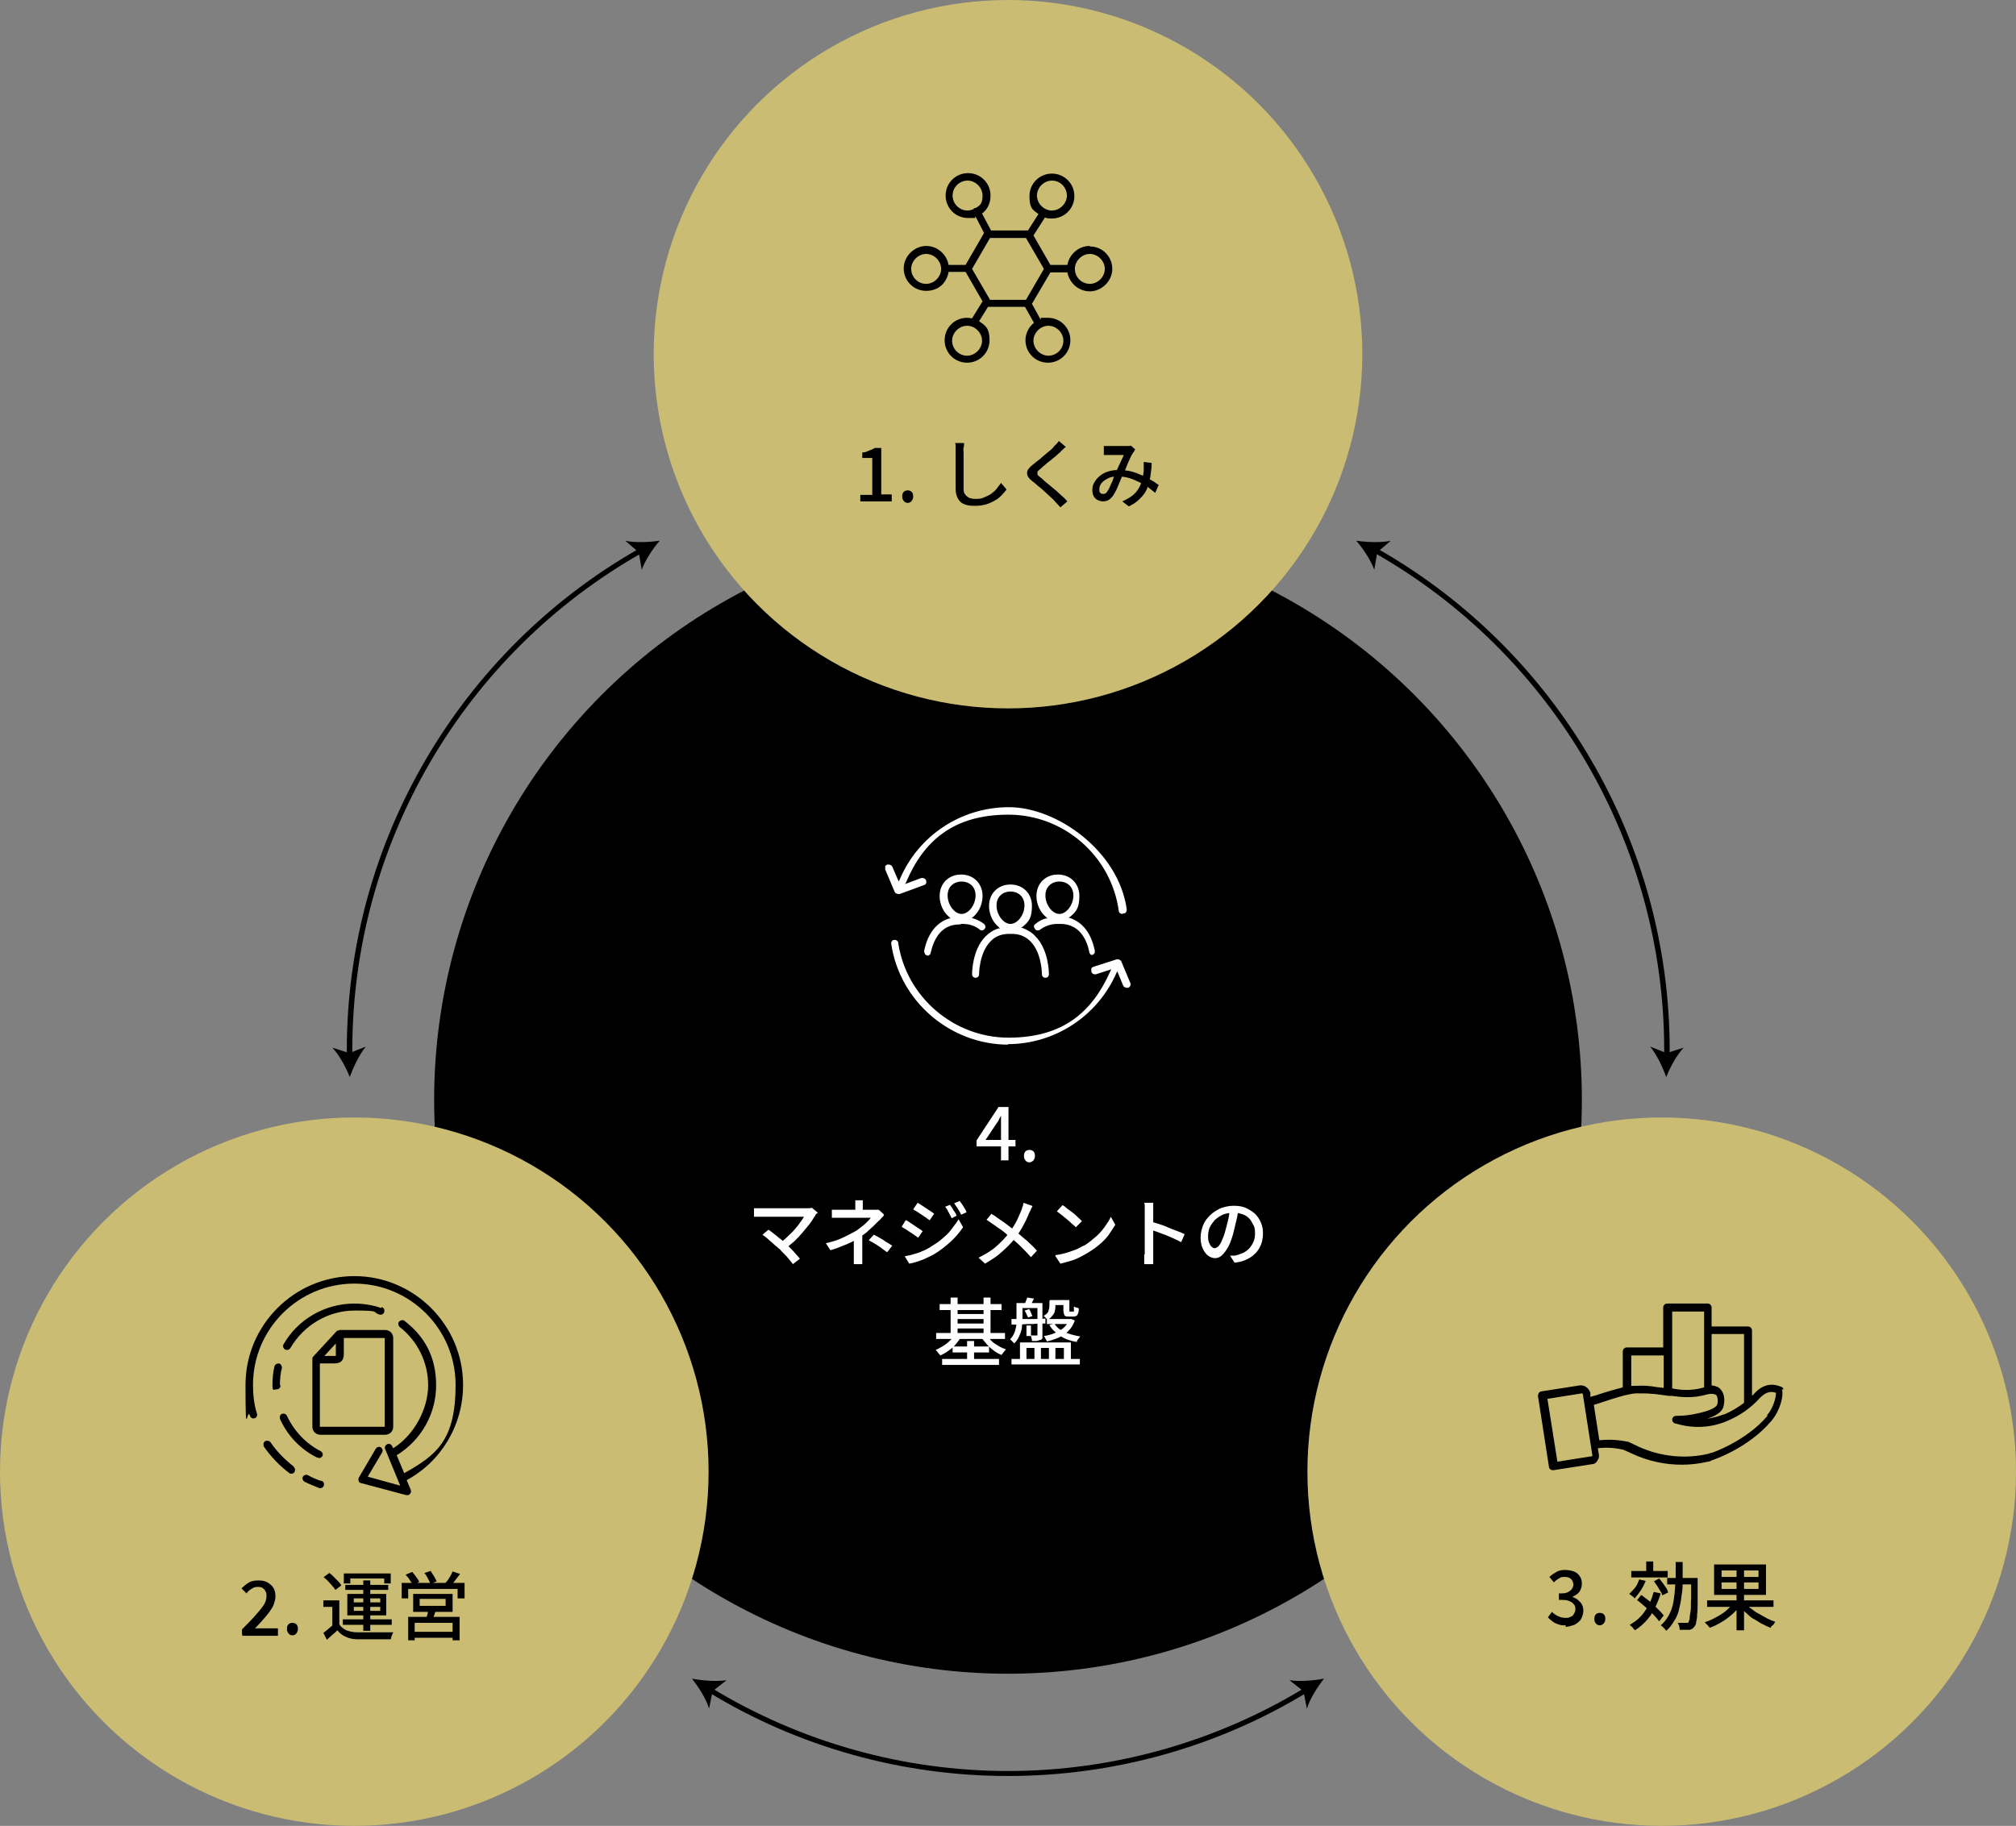 <svg id="_レイヤー_2" xmlns="http://www.w3.org/2000/svg" viewBox="0 0 404 366" width="404" height="366"><rect x="0" y="0" width="404" height="366" fill="#808080" stroke="none"/><defs><style>.cls-1{fill:#fff;}.cls-2{fill:#cabc73;}</style></defs><g id="_レイヤー_1-2"><circle cx="202" cy="220.5" r="115"/><path class="cls-1" d="M224.9,183.2c-.4,0-.7-.3-.7-.6-1.5-11-11-19.3-22.1-19.3s-17,5.3-20.5,13.5l-.2.4,3.2-1.2c0,0,.2,0,.3,0,.3,0,.6.2.7.5.1.4,0,.8-.4.9l-4.9,1.8c0,0-.2,0-.3,0-.3,0-.6-.2-.7-.4l-1.9-4.5c0-.2,0-.4,0-.6,0-.2.2-.3.4-.4,0,0,.2,0,.3,0,.3,0,.6.2.7.4l1.3,3,.2-.4c3.7-8.8,12.3-14.5,21.9-14.5s22,8.8,23.6,20.5c0,.4-.2.8-.6.8,0,0,0,0-.1,0Z"/><path class="cls-1" d="M202.1,209.4c-11.7,0-21.8-8.7-23.5-20.2,0-.2,0-.4.1-.5.1-.2.3-.3.5-.3,0,0,0,0,.1,0,.4,0,.7.3.7.6,1.6,10.8,11.1,19,22.1,19s16.8-5.2,20.4-13.3l.2-.4-3.1,1c0,0-.1,0-.2,0-.3,0-.6-.2-.7-.5,0-.2,0-.4,0-.6,0-.2.2-.3.4-.4l4.7-1.5c0,0,.1,0,.2,0,.3,0,.6.2.7.4l1.8,4.3c.2.4,0,.8-.4,1,0,0-.2,0-.3,0-.3,0-.6-.2-.7-.4l-1.2-2.9-.2.4c-3.8,8.6-12.3,14.2-21.8,14.2Z"/><path class="cls-1" d="M209.5,196c-.4,0-.7-.3-.7-.7,0,0,0-4.3-2.3-6.6-1-1-2.2-1.5-3.7-1.5s-.2,0-.3,0h0s0,0,0,0c0,0-.2,0-.3,0-1.5,0-2.8.5-3.7,1.5-2.3,2.3-2.3,6.6-2.3,6.6,0,.4-.3.7-.7.7-.4,0-.7-.3-.7-.7,0-.2,0-4.9,2.7-7.6.7-.7,1.6-1.3,2.6-1.6h.3c0,0-.3-.3-.3-.3-1.2-1-1.9-2.6-1.9-4.2,0-2.5,1.8-4.3,4.3-4.3s4.3,1.8,4.3,4.3-.7,3.2-1.9,4.2l-.3.2h.3c1,.4,1.9.9,2.6,1.7,2.7,2.7,2.7,7.4,2.7,7.6,0,.4-.3.7-.7.7h0ZM202.5,178.7c-1.4,0-2.8.9-2.8,2.8s1.4,3.7,2.8,3.7,2.8-1.8,2.8-3.7-1.4-2.8-2.8-2.8Z"/><path class="cls-1" d="M219,191.5c-.3,0-.6-.2-.7-.6-.5-2.6-2-5.7-5.8-5.7s-.2,0-.3,0h0s0,0,0,0c0,0-.2,0-.3,0-1.3,0-2.4.4-3.4,1.1-.1.1-.3.2-.5.2s-.4,0-.6-.3c-.1-.2-.2-.3-.2-.5,0-.2.1-.4.3-.5.6-.5,1.3-.9,2.1-1.1h.3c0,0-.3-.3-.3-.3-1.2-1-1.9-2.6-1.9-4.2,0-2.5,1.8-4.3,4.3-4.3s4.3,1.8,4.3,4.3-.7,3.2-1.9,4.2l-.3.2h.3c2.6.9,4.3,3.1,5,6.6,0,.2,0,.4-.1.5-.1.2-.3.3-.5.3,0,0,0,0-.2,0ZM212.3,176.7c-1.4,0-2.8.9-2.8,2.8s1.4,3.7,2.8,3.7,2.8-1.8,2.8-3.7-1.4-2.8-2.8-2.8Z"/><path class="cls-1" d="M196.8,186.5c-.2,0-.3,0-.5-.2-.9-.7-2-1.1-3.4-1.1s-.7-.3-.7-.7.3-.7.7-.7c1.7,0,3.1.5,4.3,1.4.3.3.4.7.1,1-.1.2-.3.3-.6.3Z"/><path class="cls-1" d="M185.9,191.5c0,0-.1,0-.1,0-.4,0-.6-.5-.6-.9.7-3.5,2.5-5.7,5-6.5h.3c0,0-.3-.3-.3-.3-1.2-1-1.9-2.6-1.9-4.2,0-2.5,1.8-4.3,4.3-4.3s4.3,1.8,4.3,4.3-1.7,4.8-3.8,5.1h-.1s0,.1,0,.1c-.1.3-.4.5-.7.5-3.8,0-5.2,3.1-5.8,5.7,0,.3-.4.6-.7.6ZM192.7,176.7c-1.4,0-2.8.9-2.8,2.8s1.4,3.7,2.8,3.7,2.8-1.8,2.8-3.7-1.4-2.8-2.8-2.8Z"/><path class="cls-1" d="M200.6,232.7v-6.9c0-.3,0-.7,0-1.1,0-.4,0-.8,0-1.1h0c-.1.3-.3.5-.4.8-.1.3-.3.5-.5.8l-2.2,3.3h6v1.3h-7.8v-1.2l4.4-6.7h2v10.7h-1.6Z"/><path class="cls-1" d="M206.3,233c-.3,0-.6-.1-.8-.4-.2-.2-.3-.5-.3-.9s.1-.7.3-.9c.2-.2.5-.3.8-.3s.6.1.8.3c.2.2.3.5.3.9s-.1.6-.3.9c-.2.2-.5.4-.8.4Z"/><path class="cls-1" d="M163.6,243.3c0,0-.2.2-.2.3s-.1.2-.2.3c-.3.5-.6,1-1,1.5-.4.5-.9,1.1-1.4,1.7s-1,1.1-1.6,1.7c-.6.5-1.2,1-1.8,1.5l-1.2-1.1c.6-.4,1.1-.8,1.6-1.3.5-.5,1-.9,1.4-1.4s.8-.9,1.1-1.4c.3-.4.6-.8.8-1.2h-8.4c-.2,0-.4,0-.6,0s-.4,0-.6,0c-.2,0-.3,0-.4,0v-1.7c.1,0,.3,0,.5,0s.4,0,.6,0c.2,0,.4,0,.6,0h8.7c.5,0,.9,0,1.2-.1l1.2,1ZM156.2,250.4c-.2-.2-.5-.5-.8-.7-.3-.3-.6-.5-.9-.8-.3-.3-.6-.5-.9-.8-.3-.2-.5-.4-.8-.6l1.2-1c.2.1.4.3.7.5.3.2.6.5.9.7.3.3.6.5,1,.8.3.3.6.6.9.8.3.3.7.7,1,1s.7.7,1,1.1c.3.3.6.7.8.9l-1.4,1.1c-.2-.3-.5-.6-.8-1-.3-.4-.6-.7-1-1.1-.4-.4-.7-.7-1-1.1Z"/><path class="cls-1" d="M177.1,243.7c-.2.2-.3.3-.5.5-.2.2-.3.4-.5.5-.3.3-.6.6-1,1s-.8.7-1.2,1.1c-.4.4-.9.7-1.3,1-.5.4-1.1.7-1.8,1.1-.6.3-1.3.6-2.1.9-.7.3-1.5.6-2.3.8l-.9-1.4c1.4-.3,2.6-.7,3.6-1.2s1.8-.9,2.5-1.3c.4-.3.8-.6,1.2-.9.4-.3.7-.6,1-.9.3-.3.5-.5.7-.8h-5.9c-.2,0-.4,0-.6,0-.2,0-.5,0-.7,0-.2,0-.4,0-.6,0v-1.6c.3,0,.6,0,.9,0,.4,0,.7,0,.9,0h6.5c.2,0,.4,0,.6,0,.2,0,.3,0,.5,0l1,.9ZM172.8,247.1v4.6c0,.2,0,.4,0,.6,0,.2,0,.4,0,.6,0,.2,0,.4,0,.5h-1.7c0-.2,0-.3,0-.5,0-.2,0-.4,0-.6,0-.2,0-.4,0-.6v-4l1.5-.6ZM172.9,240.6c0,.2,0,.4,0,.6s0,.5,0,.7v1.6h-1.5v-1.6c0-.2,0-.5,0-.7,0-.2,0-.5,0-.6h1.7ZM177.6,250.9c-.4-.3-.8-.6-1.2-.9-.4-.3-.8-.5-1.1-.7-.4-.2-.8-.5-1.2-.7l1-1.1c.5.2.9.5,1.3.7.4.2.7.4,1.1.7.4.2.8.5,1.3.8l-1,1.3Z"/><path class="cls-1" d="M181.6,244.6c.2.1.5.3.8.5.3.2.6.4.9.6.3.2.6.4.9.6s.5.3.7.5l-.9,1.3c-.2-.1-.4-.3-.7-.5-.3-.2-.6-.4-.9-.6-.3-.2-.6-.4-.9-.6-.3-.2-.6-.3-.8-.5l.8-1.3ZM181.4,251.8c.6-.1,1.1-.2,1.7-.4.6-.2,1.2-.3,1.7-.6.6-.2,1.1-.5,1.6-.8.8-.5,1.6-1,2.3-1.6s1.4-1.2,1.9-1.9,1.1-1.4,1.5-2.1l.9,1.6c-.7,1-1.5,2-2.5,2.9-1,.9-2.1,1.8-3.3,2.5-.5.3-1,.5-1.6.8s-1.2.5-1.8.7c-.6.2-1.1.3-1.6.4l-.9-1.5ZM183.9,241.1c.2.1.5.3.8.5.3.2.6.4.9.6.3.2.6.4.9.6.3.2.5.3.7.5l-.9,1.3c-.2-.1-.4-.3-.7-.5-.3-.2-.6-.4-.9-.6s-.6-.4-.9-.6c-.3-.2-.6-.3-.8-.5l.9-1.3ZM190.3,241.4c.1.2.3.4.5.7.2.3.3.6.5.8.2.3.3.5.4.8l-1,.5c-.1-.3-.3-.6-.4-.8-.1-.3-.3-.5-.4-.8-.2-.3-.3-.5-.5-.7l1-.4ZM192.3,240.7c.1.2.3.4.5.7.2.3.3.5.5.8.2.3.3.5.4.8l-1.1.5c-.1-.3-.3-.6-.4-.8-.2-.3-.3-.5-.5-.8-.2-.2-.3-.5-.5-.7l1-.4Z"/><path class="cls-1" d="M206.9,241.8c0,.1-.2.3-.3.6-.1.2-.2.5-.3.6-.2.5-.4,1-.7,1.6-.3.6-.6,1.2-.9,1.7s-.7,1.1-1.1,1.7c-.5.6-1,1.2-1.6,1.8s-1.3,1.2-2,1.8c-.8.6-1.6,1.1-2.6,1.7l-1.3-1.2c1.4-.7,2.6-1.4,3.6-2.3,1-.9,1.9-1.8,2.6-2.8.6-.8,1.1-1.6,1.5-2.4s.7-1.6,1-2.3c0-.2.1-.4.2-.6,0-.2.1-.4.1-.6l1.7.6ZM198.8,243.4c.4.2.8.5,1.2.8.4.3.9.6,1.3.9s.8.6,1.2.9c.4.3.7.6,1,.8.8.6,1.5,1.3,2.3,1.9.7.7,1.4,1.3,2,2l-1.2,1.3c-.6-.7-1.3-1.4-2-2.1s-1.4-1.3-2.2-1.9c-.3-.2-.6-.5-.9-.8-.4-.3-.7-.6-1.2-.9s-.8-.6-1.3-.9c-.4-.3-.9-.6-1.3-.9l1-1.2Z"/><path class="cls-1" d="M211.5,251.6c.8-.1,1.6-.3,2.3-.5s1.4-.5,2-.7c.6-.3,1.1-.6,1.6-.8.8-.5,1.5-1.1,2.2-1.7.7-.6,1.3-1.3,1.8-2,.5-.7.9-1.3,1.2-2l.9,1.6c-.4.6-.8,1.3-1.3,2-.5.7-1.1,1.3-1.8,1.9s-1.4,1.1-2.2,1.6c-.5.3-1,.6-1.6.9-.6.3-1.2.6-1.9.8-.7.2-1.4.4-2.2.6l-1-1.5ZM213,241.6c.3.2.6.4.9.7.4.3.7.5,1.1.8.4.3.7.6,1,.9.3.3.6.5.8.8l-1.2,1.2c-.2-.2-.4-.4-.8-.7-.3-.3-.6-.6-1-.9-.4-.3-.7-.6-1.1-.9-.4-.3-.7-.5-.9-.7l1.1-1.2Z"/><path class="cls-1" d="M229.4,251.4v-8.7c0-.2,0-.5,0-.8,0-.3,0-.6-.1-.8h1.8c0,.2,0,.5,0,.8,0,.3,0,.6,0,.9v8.7c0,.2,0,.4,0,.6,0,.2,0,.5,0,.7,0,.2,0,.4,0,.6h-1.8c0-.3,0-.6,0-.9,0-.4,0-.7,0-1ZM230.7,244.9c.5.1,1,.3,1.7.5.6.2,1.2.4,1.8.7.6.2,1.2.5,1.8.7.6.2,1,.4,1.4.6l-.7,1.6c-.4-.2-.9-.5-1.4-.7-.5-.2-1.1-.5-1.6-.7-.6-.2-1.1-.4-1.6-.6-.5-.2-1-.3-1.4-.5v-1.7Z"/><path class="cls-1" d="M248.1,242.5c0,.8-.2,1.6-.4,2.4-.2.9-.4,1.7-.6,2.5-.3,1-.6,1.9-1,2.6s-.8,1.2-1.2,1.6c-.4.4-.9.6-1.4.6s-1-.2-1.4-.5c-.4-.3-.8-.8-1.1-1.5-.3-.6-.4-1.4-.4-2.2s.2-1.6.5-2.4c.3-.8.8-1.4,1.4-2,.6-.6,1.3-1,2.1-1.4.8-.3,1.7-.5,2.6-.5s1.7.1,2.4.4c.7.3,1.3.7,1.9,1.2.5.5.9,1.1,1.2,1.8.3.7.4,1.4.4,2.2s-.2,2-.7,2.8c-.4.8-1.1,1.5-1.9,2s-1.9.9-3.1,1l-.9-1.4c.3,0,.5,0,.7,0s.4,0,.6-.1c.5-.1.9-.3,1.4-.5.4-.2.8-.5,1.2-.9.3-.4.6-.8.8-1.3.2-.5.3-1,.3-1.6s0-1.2-.3-1.7-.5-1-.8-1.3c-.4-.4-.8-.7-1.4-.9s-1.1-.3-1.8-.3-1.5.1-2.2.4c-.6.3-1.2.7-1.6,1.1-.4.5-.8,1-1,1.5-.2.5-.3,1.1-.3,1.6s0,1,.2,1.4.3.7.5.8c.2.2.4.3.6.3s.4-.1.7-.3c.2-.2.5-.6.7-1.1.2-.5.5-1.1.7-1.9.2-.7.4-1.5.6-2.3s.3-1.6.3-2.4h1.6Z"/><path class="cls-1" d="M191.4,267.6l1.2.4c-.3.5-.7,1-1.1,1.5-.4.5-.9.9-1.5,1.3-.5.4-1.1.7-1.6.9,0-.1-.1-.2-.3-.4s-.2-.3-.3-.4c-.1-.1-.2-.2-.3-.3.5-.2,1-.5,1.5-.8.5-.3,1-.7,1.4-1.1.4-.4.8-.8,1-1.2ZM187.6,267.2h13.8v1.2h-13.8v-1.2ZM188.3,261.4h12.4v1.2h-12.4v-1.2ZM188.8,272.4h11.4v1.2h-11.4v-1.2ZM190.5,260.1h1.4v7.8h-1.4v-7.8ZM190.9,269.9h7.3v1.2h-7.3v-1.2ZM191.4,263.4h6.2v1h-6.2v-1ZM191.4,265.3h6.2v1h-6.2v-1ZM193.8,268.8h1.4v4.3h-1.4v-4.3ZM197.7,267.6c.3.4.6.8,1,1.2.4.4.9.7,1.4,1,.5.3,1,.5,1.5.7,0,0-.2.2-.3.3-.1.1-.2.3-.3.4-.1.1-.2.3-.3.4-.5-.2-1.1-.5-1.6-.9s-1-.8-1.4-1.3c-.4-.5-.8-.9-1.1-1.4l1.1-.4ZM197.1,260.1h1.4v7.8h-1.4v-7.8Z"/><path class="cls-1" d="M203.8,261.2h1.1v2.8c0,.5,0,1.1-.1,1.8,0,.6-.2,1.2-.5,1.9s-.6,1.2-1.1,1.6c0,0-.1-.2-.2-.3-.1,0-.2-.2-.3-.3-.1,0-.2-.2-.3-.2.4-.4.7-.9.9-1.4.2-.5.3-1,.4-1.6,0-.5,0-1,0-1.5v-2.8ZM202.6,264.4c.6,0,1.2,0,2,0s1.5,0,2.4,0,1.7,0,2.5-.1v1c-.9,0-1.7,0-2.5.1-.8,0-1.6,0-2.3.1s-1.4,0-2,0v-1.1ZM202.7,272.4h13.7v1.1h-13.7v-1.1ZM204.4,261.2h3.9v1h-3.9v-1ZM204.4,269.1h10.2v3.9h-1.4v-2.8h-1.7v2.8h-1.3v-2.8h-1.6v2.8h-1.3v-2.8h-1.6v2.8h-1.3v-3.9ZM205.9,260.1l1.3.2c-.1.3-.3.6-.4.8-.1.3-.2.5-.4.7l-1.1-.2c0-.2.2-.5.3-.8.1-.3.2-.5.3-.8ZM205.4,262.7l.8-.3c.2.2.3.5.4.7.1.3.2.5.3.7l-.9.3c0-.2-.2-.4-.3-.7-.1-.3-.3-.5-.4-.8ZM205.7,265.7h.9v2.1h-.9v-2.1ZM207.7,261.2h1.2v6.3c0,.3,0,.5,0,.7,0,.2-.2.3-.4.4-.2,0-.4.1-.7.2-.3,0-.6,0-1,0,0-.2,0-.3-.1-.6,0-.2-.1-.4-.2-.5.3,0,.5,0,.7,0h.5c0,0,.1,0,.2,0,0,0,0,0,0-.2v-6.3ZM214.2,264.4h.5s.7.3.7.3c-.3.8-.7,1.5-1.3,2.1s-1.2,1-1.9,1.3c-.7.3-1.5.6-2.4.8,0-.1-.1-.2-.2-.4s-.2-.3-.2-.4c0-.1-.2-.2-.2-.3.8-.1,1.5-.3,2.2-.6.7-.3,1.2-.6,1.7-1s.9-1,1.1-1.6v-.2ZM210.4,260.6h1.1v1.1c0,.3,0,.7-.1,1,0,.3-.2.7-.5,1-.2.3-.5.6-1,.9,0,0-.1-.2-.2-.3-.1-.1-.2-.2-.3-.3-.1-.1-.2-.2-.3-.2.5-.3.9-.6,1-1,.1-.3.2-.7.2-1v-1ZM209.8,264.4h4.7v1h-4.7v-1ZM211.3,265.3c.4.7,1.1,1.3,2,1.7s2,.7,3.2.9c-.1.1-.3.3-.4.5-.2.2-.3.4-.3.6-1.3-.2-2.4-.6-3.3-1.2-.9-.6-1.7-1.3-2.2-2.2l1.1-.3ZM210.9,260.6h3v1h-3v-1ZM213.2,260.6h1.1v2c0,.1,0,.2,0,.3,0,0,0,0,.2,0h.5c0,0,.1,0,.2,0s0-.1,0-.3c0-.2,0-.4,0-.7.1,0,.3.2.5.2.2,0,.4.1.5.2,0,.7-.2,1.1-.3,1.3-.2.2-.4.3-.8.3h-.9c-.4,0-.8,0-.9-.3s-.2-.5-.2-1v-2.1Z"/><circle class="cls-2" cx="202" cy="71" r="71"/><path d="M218.4,49.3c-2.2,0-4.1,1.6-4.5,3.8h-3.4l-3.4-5.9,2.3-3.6s0,0,0,0c.5.2.9.2,1.4.2,2.5,0,4.5-2,4.5-4.5s-2-4.5-4.5-4.5-4.5,2-4.5,4.5.7,2.8,1.8,3.6l-2.1,3.3h-7.4l-1.8-3.4c1.1-.8,1.7-2.1,1.7-3.6,0-2.5-2-4.5-4.5-4.5s-4.5,2-4.5,4.5,2,4.5,4.5,4.5,1,0,1.5-.3l1.7,3.3-3.7,6.4h-3.4c-.4-2.1-2.2-3.8-4.5-3.8s-4.5,2-4.5,4.5,2,4.5,4.5,4.5,4.1-1.6,4.5-3.8h3.4l3.4,5.9-2.1,3.4c-.3,0-.6-.1-1-.1-2.5,0-4.5,2-4.5,4.5s2,4.5,4.5,4.5,4.5-2,4.5-4.5-.9-3-2.1-3.8l1.8-2.9h7.4l1.8,3.2c-1,.8-1.7,2.1-1.7,3.5,0,2.5,2,4.5,4.5,4.5s4.5-2,4.5-4.5-2-4.5-4.5-4.5-1,0-1.5.3l-1.7-3.1,3.7-6.3h3.4c.4,2.1,2.2,3.8,4.5,3.8s4.5-2,4.5-4.5-2-4.5-4.5-4.5ZM210.8,36.2c1.7,0,3,1.4,3,3s-1.4,3-3,3-3-1.4-3-3,1.4-3,3-3ZM190.9,39.2c0-1.7,1.4-3,3-3s3,1.4,3,3-.5,2-1.4,2.5c0,0-.2,0-.2,0,0,0-.2.1-.2.2-.4.2-.8.3-1.2.3-1.7,0-3-1.4-3-3ZM193.8,71.3c-1.7,0-3-1.4-3-3s1.4-3,3-3,3,1.4,3,3-1.4,3-3,3ZM213.1,68.3c0,1.7-1.4,3-3,3s-3-1.4-3-3,1.4-3,3-3,3,1.4,3,3ZM185.6,56.9c-1.7,0-3-1.4-3-3s1.4-3,3-3,3,1.4,3,3-1.4,3-3,3ZM205.6,60.1h-7.2l-3.6-6.2,3.6-6.2h7.2l3.6,6.2-3.6,6.2ZM218.4,56.9c-1.7,0-3-1.4-3-3s1.4-3,3-3,3,1.4,3,3-1.4,3-3,3Z"/><path d="M172.4,100.6v-1.4h2.4v-7.4h-2v-1.1c.5,0,1-.2,1.4-.4.4-.1.7-.3,1.1-.5h1.3v9.3h2.1v1.4h-6.3Z"/><path d="M181.9,100.8c-.3,0-.6-.1-.8-.4s-.3-.5-.3-.9.1-.7.3-.9.5-.3.8-.3.6.1.8.3.3.5.3.9-.1.6-.3.9-.5.4-.8.4Z"/><path d="M193.2,88.8c0,.3,0,.6-.1.9s0,.6,0,.9c0,.4,0,.9,0,1.5,0,.6,0,1.2,0,1.9,0,.7,0,1.3,0,2,0,.7,0,1.2,0,1.8s0,.9.3,1.3c.2.3.5.5.8.7.3.1.7.2,1.2.2.7,0,1.3,0,1.8-.3.5-.2,1-.4,1.4-.7.4-.3.8-.6,1.1-1,.3-.4.6-.8.9-1.2l1.1,1.3c-.2.4-.6.7-.9,1.1-.4.4-.8.8-1.4,1.1-.5.3-1.1.6-1.8.8s-1.4.3-2.3.3-1.4-.1-2-.3c-.6-.2-1-.6-1.3-1.1-.3-.5-.5-1.2-.5-2s0-.9,0-1.5c0-.5,0-1.1,0-1.7s0-1.1,0-1.7,0-1.1,0-1.5c0-.5,0-.8,0-1.1s0-.6,0-.9c0-.3,0-.6-.1-.8h1.9Z"/><path d="M213.6,89.6c-.2.1-.4.3-.6.5s-.4.3-.5.5c-.2.2-.6.5-.9.8-.4.3-.7.6-1.1.9-.4.3-.8.6-1.1.9-.4.3-.7.6-.9.8-.3.2-.5.4-.6.6,0,.2,0,.3,0,.5.1.2.3.4.6.6.3.2.6.5.9.8.4.3.7.6,1.1.9.4.3.8.7,1.2,1,.4.4.8.7,1.2,1.1.4.3.7.7,1,1l-1.4,1.2c-.4-.4-.7-.8-1.1-1.2-.2-.3-.6-.6-.9-.9-.4-.4-.8-.7-1.2-1.1-.4-.4-.9-.8-1.3-1.1-.4-.4-.8-.7-1.2-1-.5-.4-.8-.8-.9-1.1-.1-.3-.1-.6,0-1,.2-.3.5-.7,1-1.1.3-.2.6-.5,1-.8.4-.3.8-.6,1.2-1,.4-.3.8-.7,1.2-1,.4-.3.7-.6.9-.9.2-.2.4-.4.6-.6.2-.2.3-.4.4-.5l1.4,1.2Z"/><path d="M221.2,89.4c.2,0,.4,0,.6,0s.4,0,.6,0,.5,0,.8,0c.3,0,.6,0,.9,0,.3,0,.6,0,.9,0,.3,0,.5,0,.7,0,.2,0,.3,0,.5,0,.2,0,.3,0,.4-.1l.9.8c0,0-.2.2-.2.3s-.1.2-.2.3c-.2.3-.4.6-.6,1.1-.2.5-.5,1-.7,1.6-.2.6-.5,1.1-.7,1.6-.2.3-.3.7-.5,1.1-.2.4-.3.8-.5,1.2-.2.4-.3.8-.5,1.1-.2.3-.3.6-.5.9-.3.4-.6.7-.9.9-.3.2-.7.3-1.2.3s-1.1-.2-1.5-.6c-.4-.4-.6-.9-.6-1.6s.1-1.1.4-1.6c.3-.5.6-.9,1.1-1.3.5-.4,1-.7,1.7-.9.6-.2,1.4-.3,2.1-.3s1.7.1,2.5.3c.8.2,1.5.5,2.2.8.7.3,1.3.6,1.9,1,.6.3,1,.7,1.4.9l-.7,1.6c-.5-.4-1-.8-1.5-1.2-.6-.4-1.2-.7-1.8-1-.6-.3-1.3-.6-2-.8-.7-.2-1.5-.3-2.2-.3s-1.5.1-2,.4c-.6.3-1,.6-1.3,1-.3.4-.4.8-.4,1.2s0,.5.2.7.3.2.6.2.3,0,.4-.1c.1,0,.3-.2.4-.4.1-.2.3-.4.4-.7.1-.3.3-.6.4-.9.2-.3.3-.7.4-1,.1-.3.3-.7.4-1,.2-.4.4-.9.6-1.3s.4-.9.6-1.3c.2-.4.4-.8.5-1.1-.1,0-.3,0-.6,0s-.5,0-.8,0c-.3,0-.6,0-.8,0-.3,0-.5,0-.6,0-.2,0-.3,0-.6,0-.2,0-.4,0-.6,0v-1.5ZM230.8,92.8c0,1.1-.2,2-.3,2.9-.2.9-.4,1.7-.7,2.4s-.8,1.3-1.4,1.9c-.6.6-1.3,1.1-2.2,1.5l-1.3-1c.9-.4,1.6-.8,2.2-1.3.6-.5,1-1.1,1.3-1.7.3-.6.5-1.2.6-1.8.1-.6.2-1.1.2-1.6,0-.2,0-.5,0-.8,0-.3,0-.5,0-.7l1.6.2Z"/><circle class="cls-2" cx="71" cy="295" r="71"/><path d="M76.4,262.2c-1.7-.6-3.6-.9-5.4-.9-5.8,0-11.3,3.1-14.2,8.2-.2.4,0,.8.3,1,.1,0,.2.1.4.1.3,0,.5-.1.7-.4,2.7-4.6,7.6-7.5,12.9-7.5s3.4.3,4.9.8c.4.1.8,0,1-.5.1-.4,0-.8-.5-1Z"/><path d="M56.1,277.6c0-1.2.1-2.3.4-3.4,0-.4-.2-.8-.6-.9-.4,0-.8.2-.9.6-.3,1.2-.4,2.5-.4,3.8s.3.8.8.8.8-.3.8-.8Z"/><path d="M63.9,292.3c.3,0,.5-.2.7-.4.2-.4,0-.8-.3-1-3-1.5-5.4-4.1-6.8-7.1-.2-.4-.6-.5-1-.4-.4.2-.5.6-.4,1,1.5,3.4,4.2,6.2,7.5,7.8.1,0,.2,0,.3,0Z"/><path d="M92.8,277.6c0-12-9.8-21.8-21.8-21.8s-21.8,9.8-21.8,21.8.3,4.2.9,6.2c.1.4.5.6.9.5.4-.1.6-.5.5-.9-.6-1.9-.8-3.8-.8-5.8,0-11.2,9.1-20.3,20.3-20.3s20.3,9.1,20.3,20.3-3.9,14.1-10.3,17.7l-1.5-3.6c4.9-3,7.9-8.3,7.9-14s-2.3-9.8-6.3-12.9c-.3-.3-.8-.2-1.1.1-.3.3-.2.8.1,1.1,3.6,2.8,5.7,7.1,5.7,11.7s-2.7,9.9-7,12.6l-.2-.4c-.2-.4-.6-.6-1-.4-.4.2-.6.6-.4,1l3,7.3-6.5-1.8,2.9-4.9c.2-.4,0-.8-.3-1-.4-.2-.8,0-1,.3l-3.4,5.8c-.1.2-.1.5,0,.7,0,.2.3.4.5.4l9,2.4c0,0,.1,0,.2,0,.2,0,.4,0,.6-.3.2-.2.2-.5.1-.8l-.8-1.9c7-3.8,11.3-11.1,11.3-19.1Z"/><path d="M58.9,294c-1.8-1.4-3.4-3-4.7-4.9-.2-.3-.7-.4-1.1-.2-.3.2-.4.7-.2,1.1,1.4,2,3.1,3.8,5.1,5.3.1.1.3.1.4.1.2,0,.5-.1.6-.3.2-.3.2-.8-.2-1.1Z"/><path d="M64.5,296.9c-1-.3-1.9-.7-2.8-1.2-.4-.2-.8,0-1,.3-.2.4,0,.8.3,1,1,.5,2,.9,3,1.3,0,0,.2,0,.2,0,.3,0,.6-.2.7-.5.1-.4,0-.8-.5-1Z"/><path d="M67.9,266.7s0,0,0,0c0,0-.1,0-.2,0,0,0,0,0,0,0,0,0-.1,0-.2.1l-4.8,5.2s0,.1-.1.2c0,0,0,0,0,0,0,0,0,.1,0,.2,0,0,0,0,0,0,0,0,0,0,0,.1v13.5c0,.9.7,1.6,1.6,1.6h13c.9,0,1.6-.7,1.6-1.6v-17.8c0-.9-.7-1.6-1.6-1.6h-9c0,0-.1,0-.2,0ZM67.3,269.3v2.1c0,.2,0,.3,0,.4,0,0-.2,0-.4,0h-1.9l2.3-2.5ZM77.1,268.2v17.8s0,0,0,0h-13s0,0,0,0v-12.7h2.9c1.3,0,1.9-.6,1.9-1.9v-3.2h8.2s0,0,0,0Z"/><path d="M48.5,327.6v-1c1-1,1.9-1.9,2.6-2.7.7-.8,1.3-1.5,1.7-2.1.4-.6.6-1.2.6-1.8s0-.7-.2-1c-.1-.3-.3-.5-.6-.7-.3-.2-.6-.2-1-.2s-.8.1-1.2.4c-.4.2-.7.5-1,.9l-1-1c.5-.5,1-.9,1.5-1.2.5-.3,1.2-.4,1.9-.4s1.3.1,1.8.4c.5.3.9.6,1.2,1.1.3.5.4,1.1.4,1.7s-.2,1.3-.5,2c-.4.7-.9,1.4-1.5,2.1-.6.7-1.3,1.5-2.1,2.3.3,0,.6,0,.9,0,.3,0,.6,0,.9,0h2.8v1.5h-7.1Z"/><path d="M58.6,327.8c-.3,0-.6-.1-.8-.4s-.3-.5-.3-.9.1-.7.3-.9.5-.3.8-.3.6.1.8.3.3.5.3.9-.1.6-.3.9-.5.4-.8.4Z"/><path d="M68,325.6c.3.5.8.9,1.4,1.2.6.2,1.3.4,2.2.4.4,0,1,0,1.6,0,.6,0,1.3,0,1.9,0s1.3,0,2,0c.6,0,1.2,0,1.7,0,0,.1-.1.2-.2.4,0,.2-.1.3-.2.5,0,.2,0,.3-.1.5-.4,0-1,0-1.5,0-.6,0-1.2,0-1.8,0s-1.2,0-1.8,0-1.1,0-1.5,0c-1,0-1.8-.2-2.4-.5-.7-.3-1.2-.7-1.7-1.3-.3.3-.6.6-1,.9-.3.3-.7.6-1.1,1l-.7-1.4c.3-.2.7-.5,1-.8.4-.3.7-.6,1.1-.9h1.2ZM68,320.8v5.4h-1.4v-4.1h-1.8v-1.3h3.2ZM64.9,316.1l1.1-.8c.3.2.6.5.9.8.3.3.6.6.9.9.3.3.5.6.6.8l-1.2.9c-.1-.2-.3-.5-.6-.8s-.5-.6-.8-.9c-.3-.3-.6-.6-.9-.8ZM68.7,324.6h9.8v1.1h-9.8v-1.1ZM68.9,315.4h9.4v2h-1.3v-1h-6.8v1h-1.3v-2ZM69.2,317.7h8.6v1h-8.6v-1ZM69.6,319.5h7.8v4.3h-7.8v-4.3ZM70.9,320.4v.8h5.3v-.8h-5.3ZM70.9,322.1v.8h5.3v-.8h-5.3ZM72.8,316.8h1.4v10.1h-1.4v-10.1Z"/><path d="M80.5,317.3h12.6v3.1h-1.4v-1.9h-9.9v1.9h-1.3v-3.1ZM81.4,315.6l1.2-.5c.3.3.5.6.8,1,.3.4.5.7.6,1l-1.3.6c-.1-.3-.3-.6-.6-1-.2-.4-.5-.7-.8-1ZM81.7,324.1h10.4v4.7h-1.4v-3.5h-7.6v3.5h-1.3v-4.8ZM82.4,327.1h8.8v1.2h-8.8v-1.2ZM82.8,319.5h7.9v3.6h-7.9v-3.6ZM84.1,320.5v1.4h5.2v-1.4h-5.2ZM85.1,315.3l1.2-.4c.2.3.4.7.7,1.1.2.4.4.7.5,1l-1.3.5c0-.3-.2-.6-.4-1s-.4-.8-.7-1.1ZM85.8,322.5h1.6c-.1.5-.3.9-.4,1.3-.2.4-.3.7-.4.9l-1.2-.2c0-.3.2-.6.3-1,0-.4.2-.7.2-1ZM90.7,315l1.5.5c-.3.4-.6.8-1,1.3s-.6.8-.9,1.1l-1.2-.4c.2-.2.4-.5.6-.7.2-.3.4-.6.5-.8.2-.3.3-.5.4-.8Z"/><circle class="cls-2" cx="333" cy="295" r="71"/><path d="M357.4,278.5c0-.2-.2-.4-.4-.5-.8-.3-3.1-1.3-5.5,1.4-.1.1-.3.3-.4.4v-13.1c0-.4-.3-.8-.8-.8h-7.3v-3.8c0-.4-.3-.8-.8-.8h-8.1c-.4,0-.8.3-.8.8v8h-7.3c-.4,0-.8.3-.8.8v7.2c-1.1.3-2.7.7-4.8,1.4-.5.2-1,.3-1.7.5v-.8c-.3-1-1.2-1.6-2.1-1.5l-7.7,1.2c-.4,0-.7.5-.7.9l2.2,14.2c0,.4.4.7.8.7s0,0,.1,0l7.7-1.2c.5,0,.9-.3,1.1-.7.3-.4.4-.8.3-1.3l-.2-1.2c1.7-.2,3.4-.1,5.1.3.7.3,1.4.6,2,.9,3.1,1.4,6.4,2.1,9.7,2.1,1.8,0,3.5-.2,5.2-.6.4,0,.7-.2.9-.3,0,0,7.2-2.3,11.9-7.9,1.7-2,2.5-5,2.1-6.3ZM349.5,267.5v13.7c-1.2.9-2.5,1.7-3.9,2.3,0,0,0,0-.1,0h0c-1.1.4-2.2.7-3.4.9,1.8-.6,2.8-1.3,3.2-2.2.3-.9.5-2.6-.5-3.7-.3-.4-.9-.7-1.8-.8v-10.3h6.5ZM335,262.9h6.5v15.2s0,0,0,0c-2.6.8-5.1.5-6.4.2,0,0,0,0,0,0v-15.4ZM326.9,271.7h6.5v6.5c-1.1-.1-1.8-.2-2.3-.3-1-.1-1.5-.2-3.5-.1,0,0-.3,0-.7,0v-6.1ZM319.1,291.9s0,0-.1,0l-6.9,1.1-2-12.6,6.9-1.1c0,0,.2,0,.2.2l1.9,12.2c0,0,0,.1,0,.1ZM354.2,283.8c-4.3,5.1-11.1,7.4-11.1,7.4,0,0,0,0,0,0-.2,0-.4.1-.7.2-4.6,1.1-9.6.6-14-1.4-.6-.3-1.3-.6-2.1-1,0,0,0,0-.1,0-1.9-.4-3.8-.5-5.7-.3l-1.1-7.1c.7-.2,1.4-.4,1.9-.6,2.4-.8,4.1-1.3,5.2-1.5,0,0,0,0,0,0,.9-.2,1.4-.2,1.4-.2,1.9,0,2.2,0,3.2.1.7,0,1.6.2,3.3.4.2,0,.4,0,.6,0,1.5.2,4.2.6,7.1-.3.1,0,.3,0,.5-.1,0,0,0,0,0,0,.5,0,1,0,1.3.2.4.5.4,1.5.2,2-.2.4-1,1.2-4.8,1.9-1.6.3-2.7.3-3.2.3-.2,0-.9,0-1,.7,0,.7.6.9.9.9,0,0,0,0,0,0,0,0,0,0,0,0,0,0,0,0,0,0,3.4,1,7,.8,10.2-.6,0,0,0,0,0,0,0,0,0,0,0,0,2.4-1,4.7-2.6,6.4-4.5,1.4-1.5,2.5-1.4,3.3-1.1,0,.9-.5,3-1.8,4.5Z"/><path d="M313.8,325.8c-.6,0-1.1,0-1.5-.2-.4-.1-.8-.3-1.2-.6-.3-.2-.6-.5-.9-.8l.8-1.1c.3.3.7.6,1.1.8.4.2.9.4,1.5.4s.8,0,1.1-.2c.3-.1.6-.3.7-.6.2-.3.3-.6.3-.9s0-.7-.3-1c-.2-.3-.5-.5-1-.7-.5-.2-1.1-.2-2-.2v-1.3c.7,0,1.3,0,1.7-.2s.7-.4.9-.7c.2-.3.3-.6.3-.9s-.2-.9-.5-1.1c-.3-.3-.7-.4-1.2-.4s-.8,0-1.2.3-.7.4-1,.8l-.9-1.1c.4-.4.9-.7,1.4-1,.5-.3,1.1-.4,1.7-.4s1.2.1,1.8.3c.5.2.9.5,1.2,1,.3.4.4.9.4,1.5s-.2,1.1-.5,1.6c-.3.4-.8.7-1.4,1h0c.4.2.8.3,1.1.6s.6.5.8.9.3.8.3,1.3-.2,1.2-.5,1.7-.8.8-1.3,1.1c-.6.2-1.2.4-1.8.4Z"/><path d="M320.6,325.8c-.3,0-.6-.1-.8-.4-.2-.2-.3-.5-.3-.9s.1-.7.3-.9c.2-.2.5-.3.8-.3s.6.1.8.3c.2.2.3.5.3.9s-.1.6-.3.9c-.2.2-.5.4-.8.4Z"/><path d="M328.5,316.6l1.3.3c-.3.7-.6,1.3-1,1.9-.4.6-.8,1.1-1.2,1.6,0,0-.2-.2-.3-.3-.1-.1-.3-.2-.4-.3s-.3-.2-.4-.3c.4-.4.8-.8,1.2-1.3.4-.5.6-1.1.8-1.6ZM331.4,319.1l1.4.3c-.5,1.7-1.2,3.1-2,4.4-.9,1.2-2,2.3-3.2,3,0-.1-.2-.2-.3-.4-.1-.1-.2-.3-.4-.4s-.2-.3-.3-.3c1.2-.7,2.2-1.5,3-2.7.8-1.1,1.4-2.4,1.8-3.9ZM326.9,314.9h7.3v1.3h-7.3v-1.3ZM328.1,320.7l.8-1c.5.4,1.1.8,1.7,1.3.6.5,1.1,1,1.6,1.5s.9.9,1.2,1.3l-.9,1.2c-.3-.4-.7-.9-1.2-1.4-.5-.5-1-1-1.6-1.5-.6-.5-1.1-1-1.7-1.4ZM329.9,313h1.4v2.5h-1.4v-2.5ZM331.4,317l1.1-.6c.2.3.5.6.7.9.2.3.5.7.7,1,.2.3.3.6.4.9l-1.2.6c0-.3-.2-.6-.4-.9-.2-.3-.4-.7-.6-1-.2-.3-.5-.7-.7-1ZM335.8,313.1h1.4c0,1.2,0,2.3,0,3.4,0,1.1,0,2.2-.2,3.2-.1,1-.3,2-.5,2.8-.2.9-.5,1.7-1,2.4-.4.7-.9,1.4-1.6,2-.1-.2-.3-.4-.5-.6-.2-.2-.4-.4-.6-.5.6-.5,1.1-1.1,1.5-1.8s.7-1.4.9-2.2c.2-.8.3-1.7.4-2.6s.1-1.9.2-2.9c0-1,0-2.1,0-3.2ZM334.1,316.3h5.4v1.3h-5.4v-1.3ZM338.9,316.3h1.3v.4c0,.1,0,.2,0,.2,0,1.6,0,2.9,0,4,0,1.1,0,2-.1,2.7,0,.7-.1,1.2-.2,1.6,0,.4-.2.6-.3.8-.2.2-.3.4-.5.5s-.4.2-.6.2c-.2,0-.5,0-.8,0-.3,0-.7,0-1.1,0,0-.2,0-.4-.1-.7,0-.2-.2-.5-.3-.7.4,0,.7,0,1,0,.3,0,.5,0,.7,0s.2,0,.3,0c0,0,.2,0,.2-.2,0-.1.2-.4.2-.7,0-.4.1-.9.2-1.5s0-1.5.1-2.6c0-1,0-2.3,0-3.8v-.3Z"/><path d="M347.5,321.4l1.2.5c-.5.6-1,1.2-1.7,1.8-.7.6-1.4,1.1-2.1,1.5-.8.5-1.5.8-2.3,1.1,0-.1-.2-.3-.3-.4s-.2-.3-.4-.4c-.1-.1-.2-.3-.3-.3.6-.2,1.1-.4,1.7-.7.6-.3,1.1-.6,1.6-.9.5-.3,1-.7,1.4-1.1.4-.4.8-.8,1.1-1.1ZM342.1,320.8h13.3v1.3h-13.3v-1.3ZM343.5,313.6h10.4v6.1h-10.4v-6.1ZM345,314.8v1.3h7.4v-1.3h-7.4ZM345,317.2v1.3h7.4v-1.3h-7.4ZM348,314.1h1.5v12.7h-1.5v-12.7ZM349.8,321.4c.3.4.7.8,1.2,1.1.5.4.9.7,1.5,1,.5.3,1.1.6,1.6.9.6.3,1.1.5,1.7.7-.1,0-.2.2-.3.4-.1.1-.2.3-.4.4s-.2.3-.3.4c-.5-.2-1.1-.5-1.7-.8-.6-.3-1.1-.7-1.7-1s-1-.8-1.5-1.2c-.5-.4-.9-.9-1.3-1.3l1.1-.5Z"/><path d="M334.5,211.6h-1c0-.4,0-.8,0-1.1,0-41.2-22.3-79.4-58.1-99.7l.5-.9c36.2,20.5,58.7,59,58.7,100.6s0,.8,0,1.1Z"/><path d="M333.9,215.9c.8-2,2.1-4.4,3.5-5.9l-3.4,1.1-3.3-1.3c1.3,1.6,2.5,4.1,3.2,6.1Z"/><path d="M271.9,108.4c2.1.3,4.9.4,6.8,0l-2.7,2.3-.6,3.5c-.7-1.9-2.2-4.2-3.6-5.8Z"/><path d="M69.5,211.6c0-.4,0-.8,0-1.1,0-41.5,22.5-80.1,58.7-100.6l.5.9c-35.9,20.3-58.1,58.5-58.1,99.7s0,.8,0,1.1h-1Z"/><path d="M132.1,108.4c-2.1.3-4.9.4-6.8,0l2.7,2.3.6,3.5c.7-1.9,2.2-4.2,3.6-5.8Z"/><path d="M70.1,215.9c-.8-2-2.1-4.4-3.5-5.9l3.4,1.1,3.3-1.3c-1.3,1.6-2.5,4.1-3.2,6.1Z"/><path d="M202,356c-21.2,0-42-5.8-60-16.8l.5-.9c17.9,10.9,38.5,16.7,59.5,16.7s41.6-5.8,59.5-16.7l.5.9c-18,11-38.8,16.8-60,16.8Z"/><path d="M138.7,336.5c1.3,1.7,2.8,4,3.4,6l.7-3.5,2.8-2.2c-2,.3-4.8.1-6.8-.3Z"/><path d="M265.3,336.5c-1.3,1.7-2.8,4-3.4,6l-.7-3.5-2.8-2.2c2,.3,4.8.1,6.8-.3Z"/></g></svg>